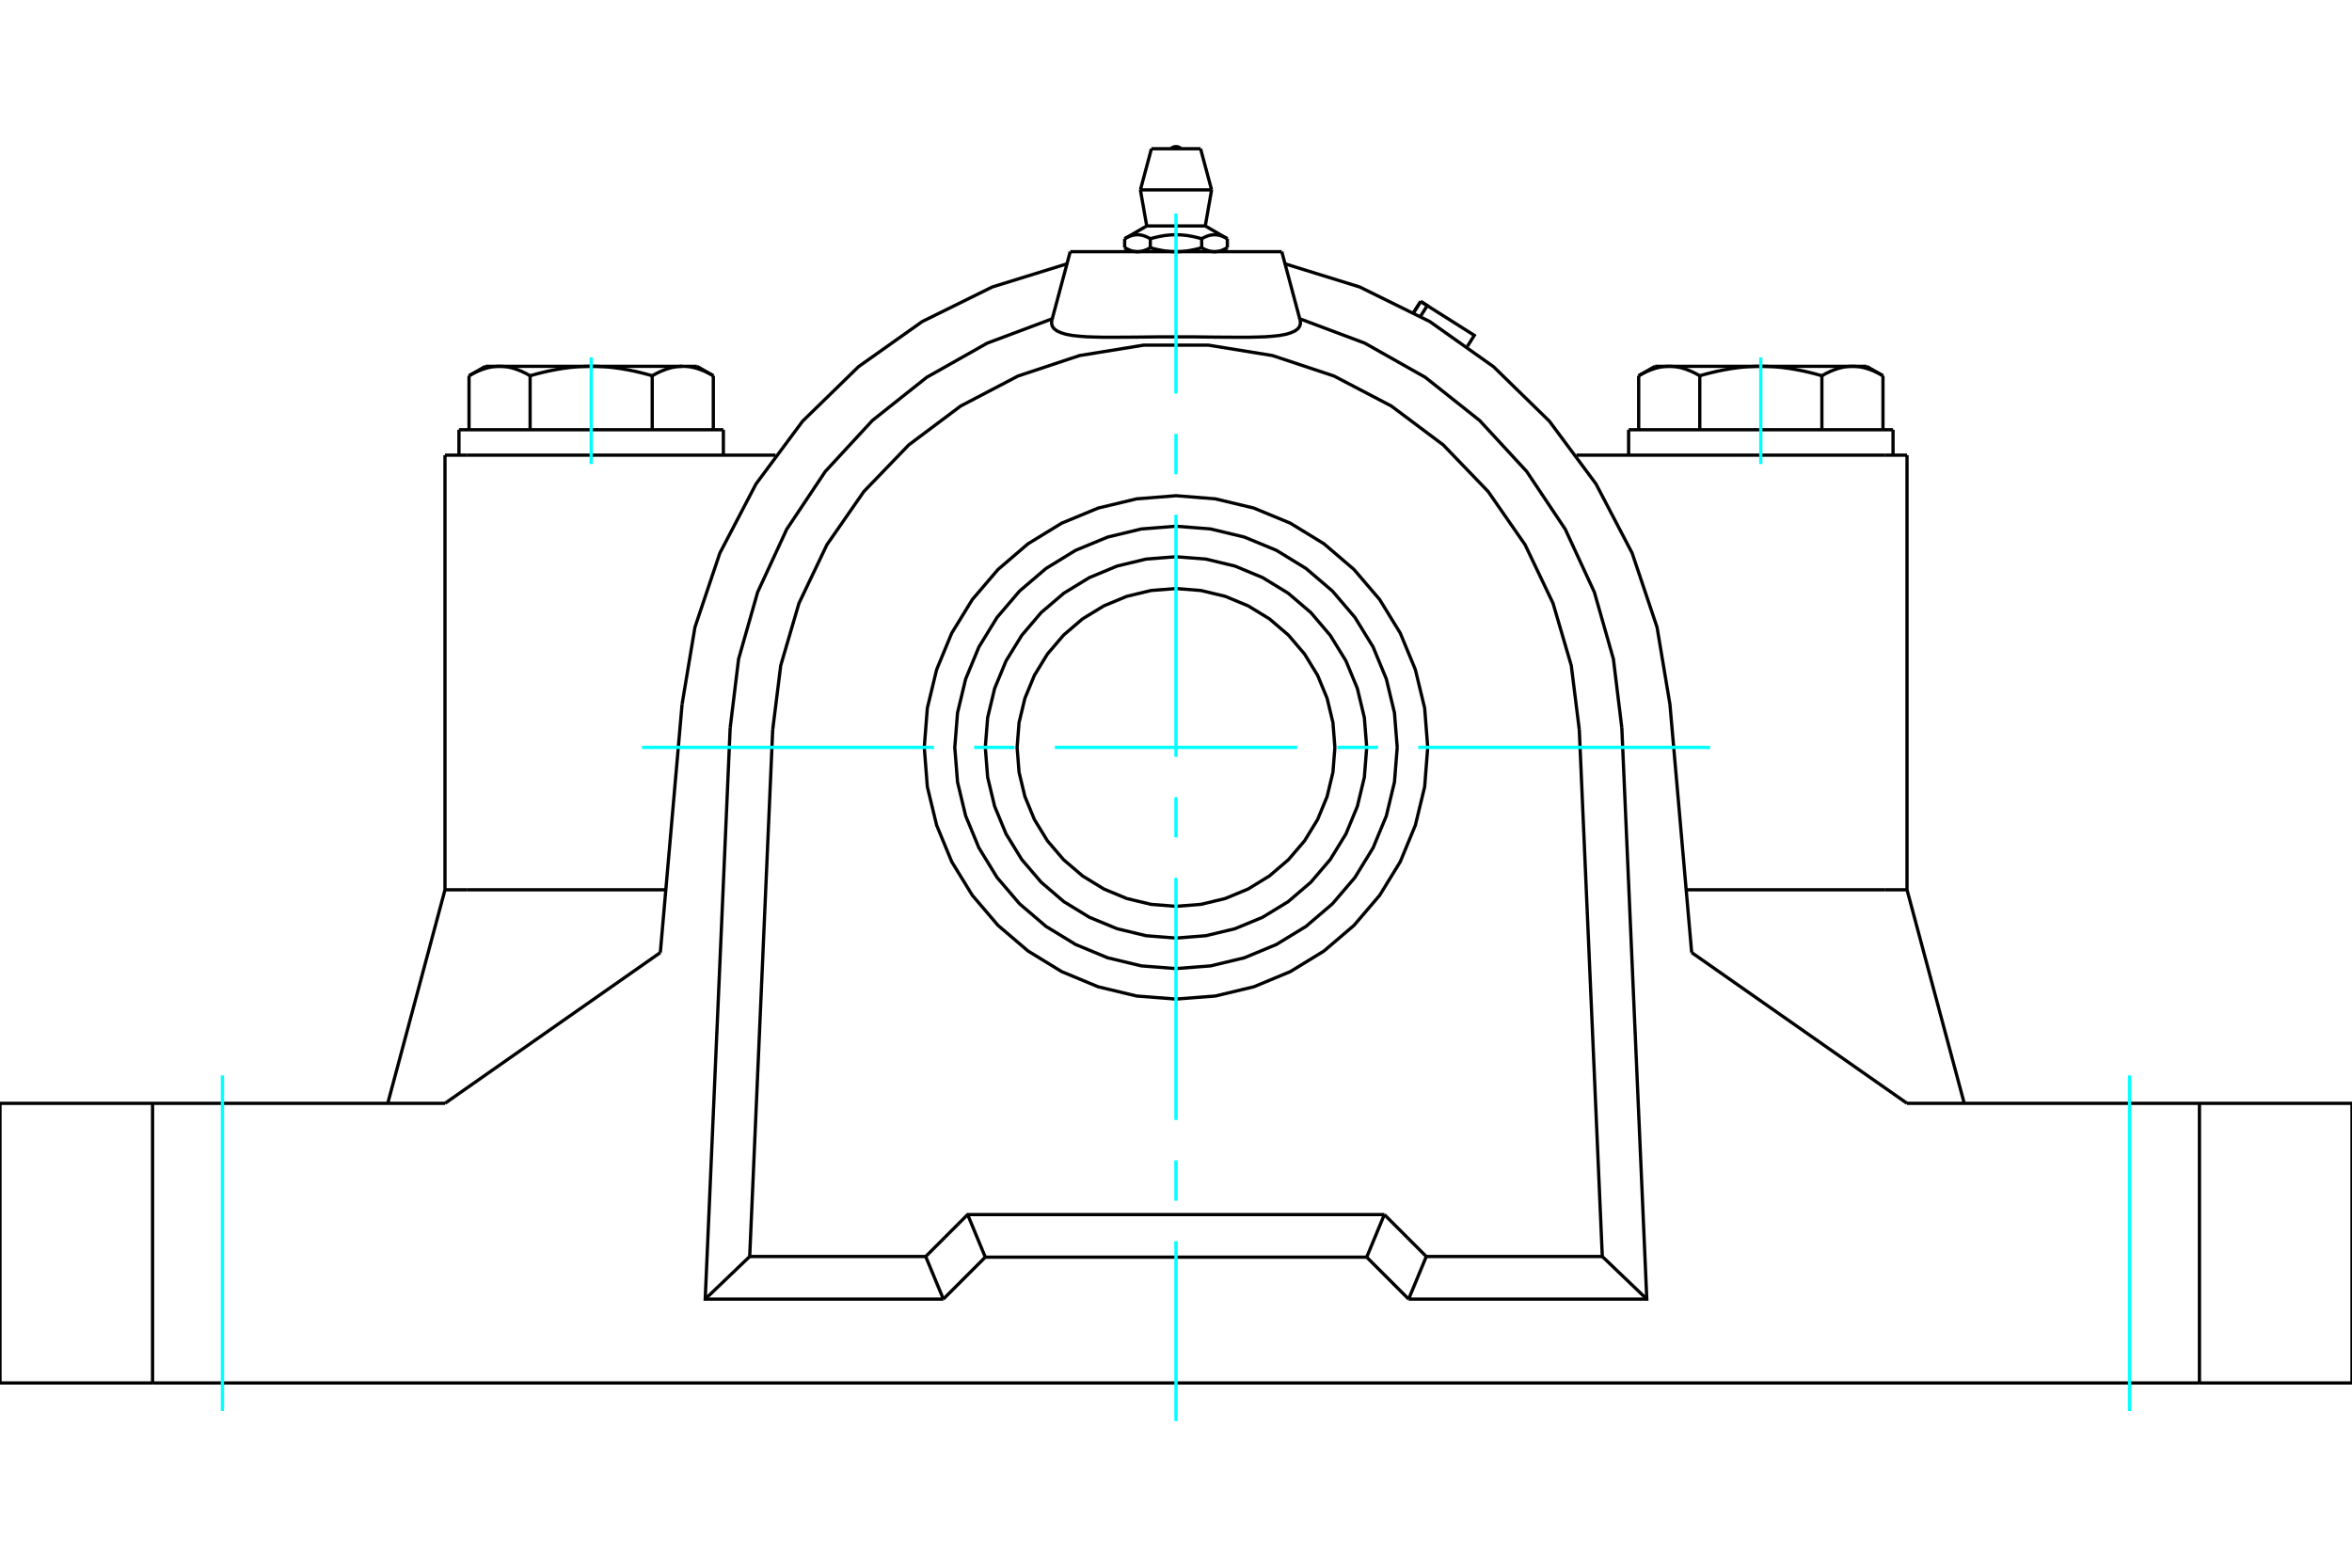 <?xml version="1.0" standalone="no"?>
<!DOCTYPE svg PUBLIC "-//W3C//DTD SVG 1.1//EN"
	"http://www.w3.org/Graphics/SVG/1.1/DTD/svg11.dtd">
<svg xmlns="http://www.w3.org/2000/svg" height="100%" width="100%" viewBox="0 0 36000 24000">
	<rect x="-1800" y="-1200" width="39600" height="26400" style="fill:#FFF"/>
	<g style="fill:none; fill-rule:evenodd" transform="matrix(1 0 0 1 0 0)">
		<g style="fill:none; stroke:#000; stroke-width:50; shape-rendering:geometricPrecision">
			<line x1="19619" y1="3853" x2="16381" y2="3853"/>
			<line x1="21639" y1="4783" x2="21745" y2="4615"/>
			<polyline points="21744,4841 21846,4679 21745,4615"/>
			<polyline points="22460,5302 22566,5134 21846,4679"/>
			<line x1="21745" y1="4615" x2="21846" y2="4679"/>
			<polyline points="26017,5752 26002,5744 25987,5736 25973,5728 25958,5720 25944,5713 25930,5706 25916,5699 25902,5693 25888,5686 25875,5680 25861,5675 25847,5669 25834,5664 25821,5659 25807,5654 25794,5650 25781,5645 25768,5641 25755,5637 25742,5634 25729,5630 25716,5627 25703,5624 25690,5622 25677,5619 25664,5617 25652,5615 25639,5613 25626,5612 25613,5611 25601,5610 25588,5609 25575,5608 25562,5608 25549,5608"/>
			<polyline points="26951,5608 26926,5608 26900,5608 26874,5609 26849,5610 26823,5611 26798,5612 26772,5613 26746,5615 26721,5617 26695,5619 26670,5622 26644,5624 26618,5627 26592,5630 26566,5634 26540,5637 26514,5641 26488,5645 26462,5650 26435,5654 26409,5659 26382,5664 26355,5669 26328,5675 26301,5680 26273,5686 26246,5693 26218,5699 26190,5706 26162,5713 26133,5720 26104,5728 26075,5736 26046,5744 26017,5752"/>
			<line x1="25549" y1="5608" x2="26951" y2="5608"/>
			<polyline points="28353,5608 28341,5608 28328,5608 28315,5609 28302,5610 28289,5611 28277,5612 28264,5613 28251,5615 28238,5617 28225,5619 28213,5622 28200,5624 28187,5627 28174,5630 28161,5634 28148,5637 28135,5641 28122,5645 28109,5650 28095,5654 28082,5659 28069,5664 28055,5669 28042,5675 28028,5680 28014,5686 28001,5693 27987,5699 27973,5706 27959,5713 27944,5720 27930,5728 27916,5736 27901,5744 27886,5752"/>
			<line x1="26951" y1="5608" x2="28353" y2="5608"/>
			<polyline points="27886,5752 27857,5744 27827,5736 27798,5728 27770,5720 27741,5713 27713,5706 27685,5699 27657,5693 27629,5686 27602,5680 27575,5675 27548,5669 27521,5664 27494,5659 27468,5654 27441,5650 27415,5645 27389,5641 27362,5637 27336,5634 27311,5630 27285,5627 27259,5624 27233,5622 27207,5619 27182,5617 27156,5615 27131,5613 27105,5612 27080,5611 27054,5610 27028,5609 27003,5608 26977,5608 26951,5608"/>
			<polyline points="25549,5608 25536,5608 25524,5608 25511,5609 25498,5610 25485,5611 25472,5612 25460,5613 25447,5615 25434,5617 25421,5619 25408,5622 25395,5624 25383,5627 25370,5630 25357,5634 25344,5637 25331,5641 25318,5645 25304,5650 25291,5654 25278,5659 25264,5664 25251,5669 25238,5675 25224,5680 25210,5686 25196,5693 25183,5699 25169,5706 25154,5713 25140,5720 25126,5728 25111,5736 25097,5744 25082,5752"/>
			<line x1="25332" y1="5608" x2="25549" y2="5608"/>
			<line x1="28353" y1="5608" x2="28570" y2="5608"/>
			<polyline points="28821,5752 28806,5744 28791,5736 28777,5728 28763,5720 28748,5713 28734,5706 28720,5699 28706,5693 28692,5686 28679,5680 28665,5675 28652,5669 28638,5664 28625,5659 28612,5654 28598,5650 28585,5645 28572,5641 28559,5637 28546,5634 28533,5630 28520,5627 28507,5624 28494,5622 28482,5619 28469,5617 28456,5615 28443,5613 28430,5612 28418,5611 28405,5610 28392,5609 28379,5608 28366,5608 28353,5608"/>
			<line x1="28821" y1="6579" x2="28821" y2="5752"/>
			<line x1="27886" y1="6579" x2="27886" y2="5752"/>
			<line x1="26017" y1="6579" x2="26017" y2="5752"/>
			<polyline points="10918,5752 10903,5744 10889,5736 10874,5728 10860,5720 10846,5713 10831,5706 10817,5699 10804,5693 10790,5686 10776,5680 10762,5675 10749,5669 10736,5664 10722,5659 10709,5654 10696,5650 10682,5645 10669,5641 10656,5637 10643,5634 10630,5630 10617,5627 10605,5624 10592,5622 10579,5619 10566,5617 10553,5615 10540,5613 10528,5612 10515,5611 10502,5610 10489,5609 10476,5608 10464,5608 10451,5608 10668,5608"/>
			<polyline points="9983,5752 9954,5744 9925,5736 9896,5728 9867,5720 9838,5713 9810,5706 9782,5699 9754,5693 9727,5686 9699,5680 9672,5675 9645,5669 9618,5664 9591,5659 9565,5654 9538,5650 9512,5645 9486,5641 9460,5637 9434,5634 9408,5630 9382,5627 9356,5624 9330,5622 9305,5619 9279,5617 9254,5615 9228,5613 9202,5612 9177,5611 9151,5610 9126,5609 9100,5608 9074,5608 9049,5608"/>
			<polyline points="10451,5608 10438,5608 10425,5608 10412,5609 10399,5610 10387,5611 10374,5612 10361,5613 10348,5615 10336,5617 10323,5619 10310,5622 10297,5624 10284,5627 10271,5630 10258,5634 10245,5637 10232,5641 10219,5645 10206,5650 10193,5654 10179,5659 10166,5664 10153,5669 10139,5675 10125,5680 10112,5686 10098,5693 10084,5699 10070,5706 10056,5713 10042,5720 10027,5728 10013,5736 9998,5744 9983,5752"/>
			<line x1="9049" y1="5608" x2="10451" y2="5608"/>
			<polyline points="7647,5608 7634,5608 7621,5608 7608,5609 7595,5610 7582,5611 7570,5612 7557,5613 7544,5615 7531,5617 7518,5619 7506,5622 7493,5624 7480,5627 7467,5630 7454,5634 7441,5637 7428,5641 7415,5645 7402,5650 7388,5654 7375,5659 7362,5664 7348,5669 7335,5675 7321,5680 7308,5686 7294,5693 7280,5699 7266,5706 7252,5713 7237,5720 7223,5728 7209,5736 7194,5744 7179,5752"/>
			<line x1="7430" y1="5608" x2="7647" y2="5608"/>
			<polyline points="9049,5608 9023,5608 8997,5608 8972,5609 8946,5610 8920,5611 8895,5612 8869,5613 8844,5615 8818,5617 8793,5619 8767,5622 8741,5624 8715,5627 8689,5630 8664,5634 8638,5637 8611,5641 8585,5645 8559,5650 8532,5654 8506,5659 8479,5664 8452,5669 8425,5675 8398,5680 8371,5686 8343,5693 8315,5699 8287,5706 8259,5713 8230,5720 8202,5728 8173,5736 8143,5744 8114,5752"/>
			<line x1="7647" y1="5608" x2="9049" y2="5608"/>
			<polyline points="8114,5752 8099,5744 8084,5736 8070,5728 8056,5720 8041,5713 8027,5706 8013,5699 7999,5693 7986,5686 7972,5680 7958,5675 7945,5669 7931,5664 7918,5659 7905,5654 7891,5650 7878,5645 7865,5641 7852,5637 7839,5634 7826,5630 7813,5627 7800,5624 7787,5622 7775,5619 7762,5617 7749,5615 7736,5613 7723,5612 7711,5611 7698,5610 7685,5609 7672,5608 7659,5608 7647,5608"/>
			<line x1="7179" y1="6579" x2="7179" y2="5752"/>
			<line x1="8114" y1="6579" x2="8114" y2="5752"/>
			<line x1="25082" y1="6579" x2="25082" y2="5752"/>
			<line x1="9983" y1="6579" x2="9983" y2="5752"/>
			<line x1="10918" y1="6579" x2="10918" y2="5752"/>
			<line x1="24928" y1="6579" x2="28975" y2="6579"/>
			<line x1="7025" y1="6579" x2="11072" y2="6579"/>
			<polyline points="0,16891 2335,16891 6811,16891"/>
			<polyline points="29189,16891 33665,16891 36000,16891"/>
			<line x1="25893" y1="14583" x2="29189" y2="16891"/>
			<line x1="6811" y1="16891" x2="10107" y2="14583"/>
			<line x1="6811" y1="13622" x2="7145" y2="13622"/>
			<line x1="6811" y1="13622" x2="5935" y2="16891"/>
			<line x1="7145" y1="13622" x2="10191" y2="13622"/>
			<line x1="10440" y1="10781" x2="10107" y2="14583"/>
			<polyline points="24824,11144 25206,19888 21561,19888"/>
			<line x1="20919" y1="19246" x2="21561" y2="19888"/>
			<line x1="15081" y1="19246" x2="20919" y2="19246"/>
			<line x1="14439" y1="19888" x2="15081" y2="19246"/>
			<polyline points="14439,19888 10794,19888 11176,11144"/>
			<polyline points="16106,4880 15111,5253 14185,5776 13353,6437 12632,7218 12042,8102 11596,9067 11305,10089 11176,11144"/>
			<polyline points="16331,4039 15189,4393 14117,4922 13141,5613 12285,6448 11572,7408 11018,8468 10637,9602 10440,10781"/>
			<line x1="2335" y1="16891" x2="2335" y2="21172"/>
			<line x1="33665" y1="21172" x2="2335" y2="21172"/>
			<line x1="33665" y1="21172" x2="33665" y2="16891"/>
			<polyline points="25893,14583 25560,10781 25363,9602 24982,8468 24428,7408 23715,6448 22859,5613 21883,4922 20811,4393 19669,4039"/>
			<polyline points="24824,11144 24695,10089 24404,9067 23958,8102 23368,7218 22647,6437 21815,5776 20889,5253 19894,4880"/>
			<polyline points="19899,4899 19905,4947 19895,4991 19869,5030 19825,5064 19764,5093 19685,5117 19591,5135 19483,5147 19364,5156 19237,5160 19096,5163 18943,5163 18781,5162 18611,5161 18437,5159 18260,5157 18086,5157 17914,5157 17740,5157 17563,5159 17389,5161 17219,5162 17057,5163 16904,5163 16763,5160 16636,5156 16517,5147 16409,5135 16315,5117 16236,5093 16175,5064 16131,5030 16105,4991 16095,4947 16101,4899"/>
			<line x1="19619" y1="3853" x2="19899" y2="4899"/>
			<line x1="16381" y1="3853" x2="16101" y2="4899"/>
			<line x1="21831" y1="19236" x2="21561" y2="19888"/>
			<line x1="21189" y1="18594" x2="21831" y2="19236"/>
			<line x1="20919" y1="19246" x2="21189" y2="18594"/>
			<line x1="14439" y1="19888" x2="14169" y2="19236"/>
			<line x1="15081" y1="19246" x2="14811" y2="18594"/>
			<polyline points="14169,19236 14811,18594 21189,18594"/>
			<line x1="24525" y1="19236" x2="21831" y2="19236"/>
			<line x1="24173" y1="11173" x2="24525" y2="19236"/>
			<polyline points="24173,11173 24050,10188 23771,9236 23344,8341 22778,7525 22090,6811 21296,6216 20417,5756 19475,5443 18496,5284 17504,5284 16525,5443 15583,5756 14704,6216 13910,6811 13222,7525 12656,8341 12229,9236 11950,10188 11827,11173"/>
			<line x1="11475" y1="19236" x2="11827" y2="11173"/>
			<line x1="14169" y1="19236" x2="11475" y2="19236"/>
			<line x1="25206" y1="19888" x2="24525" y2="19236"/>
			<line x1="10794" y1="19888" x2="11475" y2="19236"/>
			<line x1="28855" y1="6968" x2="24130" y2="6968"/>
			<line x1="29189" y1="6968" x2="28855" y2="6968"/>
			<line x1="7145" y1="6968" x2="6811" y2="6968"/>
			<line x1="11870" y1="6968" x2="7145" y2="6968"/>
			<line x1="36000" y1="21172" x2="33665" y2="21172"/>
			<line x1="2335" y1="21172" x2="0" y2="21172"/>
			<line x1="25809" y1="13622" x2="28855" y2="13622"/>
			<line x1="0" y1="21172" x2="0" y2="16891"/>
			<line x1="36000" y1="16891" x2="36000" y2="21172"/>
			<line x1="29189" y1="13622" x2="30065" y2="16891"/>
			<polyline points="28855,13622 29189,13622 29189,6968"/>
			<line x1="6811" y1="13622" x2="6811" y2="6968"/>
			<polyline points="21853,11442 21806,10840 21664,10252 21433,9693 21117,9178 20724,8718 20265,8325 19749,8009 19191,7778 18603,7637 18000,7589 17397,7637 16809,7778 16251,8009 15735,8325 15276,8718 14883,9178 14567,9693 14336,10252 14194,10840 14147,11442 14194,12045 14336,12633 14567,13192 14883,13707 15276,14167 15735,14559 16251,14875 16809,15107 17397,15248 18000,15295 18603,15248 19191,15107 19749,14875 20265,14559 20724,14167 21117,13707 21433,13192 21664,12633 21806,12045 21853,11442"/>
			<polyline points="20432,11442 20402,11062 20313,10691 20167,10338 19968,10013 19720,9722 19430,9474 19104,9275 18752,9129 18381,9040 18000,9010 17619,9040 17248,9129 16896,9275 16570,9474 16280,9722 16032,10013 15833,10338 15687,10691 15598,11062 15568,11442 15598,11823 15687,12194 15833,12547 16032,12872 16280,13162 16570,13410 16896,13610 17248,13756 17619,13845 18000,13875 18381,13845 18752,13756 19104,13610 19430,13410 19720,13162 19968,12872 20167,12547 20313,12194 20402,11823 20432,11442"/>
			<polyline points="21386,11442 21344,10913 21220,10396 21017,9905 20739,9452 20394,9048 19990,8703 19537,8425 19046,8222 18530,8098 18000,8056 17470,8098 16954,8222 16463,8425 16010,8703 15606,9048 15261,9452 14983,9905 14780,10396 14656,10913 14614,11442 14656,11972 14780,12489 14983,12979 15261,13433 15606,13837 16010,14182 16463,14459 16954,14663 17470,14787 18000,14828 18530,14787 19046,14663 19537,14459 19990,14182 20394,13837 20739,13433 21017,12979 21220,12489 21344,11972 21386,11442"/>
			<polyline points="20919,11442 20883,10986 20776,10540 20601,10117 20361,9727 20064,9378 19716,9081 19325,8842 18902,8666 18457,8559 18000,8523 17543,8559 17098,8666 16675,8842 16284,9081 15936,9378 15639,9727 15399,10117 15224,10540 15117,10986 15081,11442 15117,11899 15224,12344 15399,12767 15639,13158 15936,13506 16284,13804 16675,14043 17098,14218 17543,14325 18000,14361 18457,14325 18902,14218 19325,14043 19716,13804 20064,13506 20361,13158 20601,12767 20776,12344 20883,11899 20919,11442"/>
			<line x1="18786" y1="3655" x2="18786" y2="3792"/>
			<line x1="17552" y1="3459" x2="18448" y2="3459"/>
			<polyline points="17214,3655 17226,3647 17239,3641 17251,3635 17263,3629 17275,3624 17286,3619 17298,3615 17309,3611 17320,3607 17331,3604 17342,3602 17352,3599 17363,3598 17374,3596 17384,3595 17395,3594 17405,3594 17415,3594 17426,3594 17436,3595 17447,3596 17457,3598 17468,3599 17479,3602 17489,3604 17500,3607 17511,3611 17523,3615 17534,3619 17545,3624 17557,3629 17569,3635 17581,3641 17594,3647 17607,3655 17632,3647 17657,3641 17682,3635 17706,3629 17729,3624 17752,3619 17775,3615 17798,3611 17820,3607 17841,3604 17863,3602 17884,3599 17906,3598 17927,3596 17948,3595 17969,3594 17990,3594 18010,3594 18031,3594 18052,3595 18073,3596 18094,3598 18116,3599 18137,3602 18159,3604 18180,3607 18202,3611 18225,3615 18248,3619 18271,3624 18294,3629 18318,3635 18343,3641 18368,3647 18393,3655 18406,3647 18419,3641 18431,3635 18443,3629 18455,3624 18466,3619 18477,3615 18489,3611 18500,3607 18511,3604 18521,3602 18532,3599 18543,3598 18553,3596 18564,3595 18574,3594 18585,3594 18595,3594 18605,3594 18616,3595 18626,3596 18637,3598 18648,3599 18658,3602 18669,3604 18680,3607 18691,3611 18702,3615 18714,3619 18725,3624 18737,3629 18749,3635 18761,3641 18774,3647 18786,3655"/>
			<polyline points="18590,3853 18584,3853 18579,3853 18574,3853 18568,3852 18563,3852 18557,3851 18552,3851 18547,3850 18541,3849 18536,3848 18531,3847 18525,3846 18520,3845 18514,3844 18509,3842 18503,3841 18498,3839 18492,3837 18487,3836 18481,3834 18476,3832 18470,3829 18464,3827 18459,3825 18453,3823 18447,3820 18441,3817 18436,3815 18430,3812 18424,3809 18418,3806 18412,3803 18406,3799 18399,3796 18393,3792"/>
			<polyline points="18786,3792 18780,3796 18774,3799 18768,3803 18762,3806 18756,3809 18750,3812 18744,3815 18738,3817 18732,3820 18727,3823 18721,3825 18715,3827 18710,3829 18704,3832 18698,3834 18693,3836 18687,3837 18682,3839 18676,3841 18671,3842 18665,3844 18660,3845 18655,3846 18649,3847 18644,3848 18638,3849 18633,3850 18628,3851 18622,3851 18617,3852 18611,3852 18606,3853 18601,3853 18595,3853 18590,3853"/>
			<polyline points="18393,3655 18393,3792 18381,3796 18368,3799 18356,3803 18344,3806 18332,3809 18320,3812 18309,3815 18297,3817 18285,3820 18274,3823 18262,3825 18251,3827 18240,3829 18228,3832 18217,3834 18206,3836 18195,3837 18184,3839 18173,3841 18162,3842 18151,3844 18140,3845 18129,3846 18119,3847 18108,3848 18097,3849 18086,3850 18075,3851 18065,3851 18054,3852 18043,3852 18032,3853 18022,3853 18011,3853 18000,3853 17989,3853 17978,3853 17968,3853 17957,3852 17946,3852 17935,3851 17925,3851 17914,3850 17903,3849 17892,3848 17881,3847 17871,3846 17860,3845 17849,3844 17838,3842 17827,3841 17816,3839 17805,3837 17794,3836 17783,3834 17772,3832 17760,3829 17749,3827 17738,3825 17726,3823 17715,3820 17703,3817 17691,3815 17680,3812 17668,3809 17656,3806 17644,3803 17632,3799 17619,3796 17607,3792"/>
			<line x1="17607" y1="3655" x2="17607" y2="3792"/>
			<polyline points="17410,3853 17405,3853 17399,3853 17394,3853 17389,3852 17383,3852 17378,3851 17372,3851 17367,3850 17362,3849 17356,3848 17351,3847 17345,3846 17340,3845 17335,3844 17329,3842 17324,3841 17318,3839 17313,3837 17307,3836 17302,3834 17296,3832 17290,3829 17285,3827 17279,3825 17273,3823 17268,3820 17262,3817 17256,3815 17250,3812 17244,3809 17238,3806 17232,3803 17226,3799 17220,3796 17214,3792"/>
			<polyline points="17607,3792 17601,3796 17594,3799 17588,3803 17582,3806 17576,3809 17570,3812 17564,3815 17559,3817 17553,3820 17547,3823 17541,3825 17536,3827 17530,3829 17524,3832 17519,3834 17513,3836 17508,3837 17502,3839 17497,3841 17491,3842 17486,3844 17480,3845 17475,3846 17469,3847 17464,3848 17459,3849 17453,3850 17448,3851 17443,3851 17437,3852 17432,3852 17426,3853 17421,3853 17416,3853 17410,3853"/>
			<line x1="17214" y1="3655" x2="17214" y2="3792"/>
			<line x1="17455" y1="2907" x2="18545" y2="2907"/>
			<line x1="17624" y1="2277" x2="18376" y2="2277"/>
			<line x1="21745" y1="4615" x2="21639" y2="4782"/>
			<line x1="25332" y1="5608" x2="25082" y2="5752"/>
			<line x1="28821" y1="5752" x2="28570" y2="5608"/>
			<line x1="10918" y1="5752" x2="10668" y2="5608"/>
			<line x1="7430" y1="5608" x2="7179" y2="5752"/>
			<line x1="28975" y1="6968" x2="28975" y2="6579"/>
			<line x1="24928" y1="6579" x2="24928" y2="6968"/>
			<line x1="11072" y1="6968" x2="11072" y2="6579"/>
			<line x1="7025" y1="6579" x2="7025" y2="6968"/>
			<polyline points="18078,2277 18065,2266 18050,2256 18034,2250 18017,2246 18000,2244 17983,2246 17966,2250 17950,2256 17935,2266 17922,2277"/>
			<line x1="17552" y1="3459" x2="17214" y2="3655"/>
			<line x1="18786" y1="3655" x2="18448" y2="3459"/>
			<line x1="18681" y1="3853" x2="18786" y2="3792"/>
			<line x1="17214" y1="3792" x2="17319" y2="3853"/>
			<line x1="17455" y1="2907" x2="17552" y2="3459"/>
			<line x1="18448" y1="3459" x2="18545" y2="2907"/>
			<line x1="17624" y1="2277" x2="17455" y2="2907"/>
			<line x1="18545" y1="2907" x2="18376" y2="2277"/>
		</g>
		<g style="fill:none; stroke:#0FF; stroke-width:50; shape-rendering:geometricPrecision">
			<line x1="3405" y1="21600" x2="3405" y2="16463"/>
			<line x1="32595" y1="16463" x2="32595" y2="21600"/>
			<line x1="18000" y1="21756" x2="18000" y2="19000"/>
			<line x1="18000" y1="18382" x2="18000" y2="17764"/>
			<line x1="18000" y1="17146" x2="18000" y2="13439"/>
			<line x1="18000" y1="12821" x2="18000" y2="12204"/>
			<line x1="18000" y1="11586" x2="18000" y2="7879"/>
			<line x1="18000" y1="7261" x2="18000" y2="6643"/>
			<line x1="18000" y1="6025" x2="18000" y2="3269"/>
			<line x1="9827" y1="11442" x2="14293" y2="11442"/>
			<line x1="14911" y1="11442" x2="15529" y2="11442"/>
			<line x1="16146" y1="11442" x2="19854" y2="11442"/>
			<line x1="20471" y1="11442" x2="21089" y2="11442"/>
			<line x1="21707" y1="11442" x2="26173" y2="11442"/>
			<line x1="9049" y1="7104" x2="9049" y2="5472"/>
			<line x1="26951" y1="5472" x2="26951" y2="7104"/>
		</g>
	</g>
</svg>
